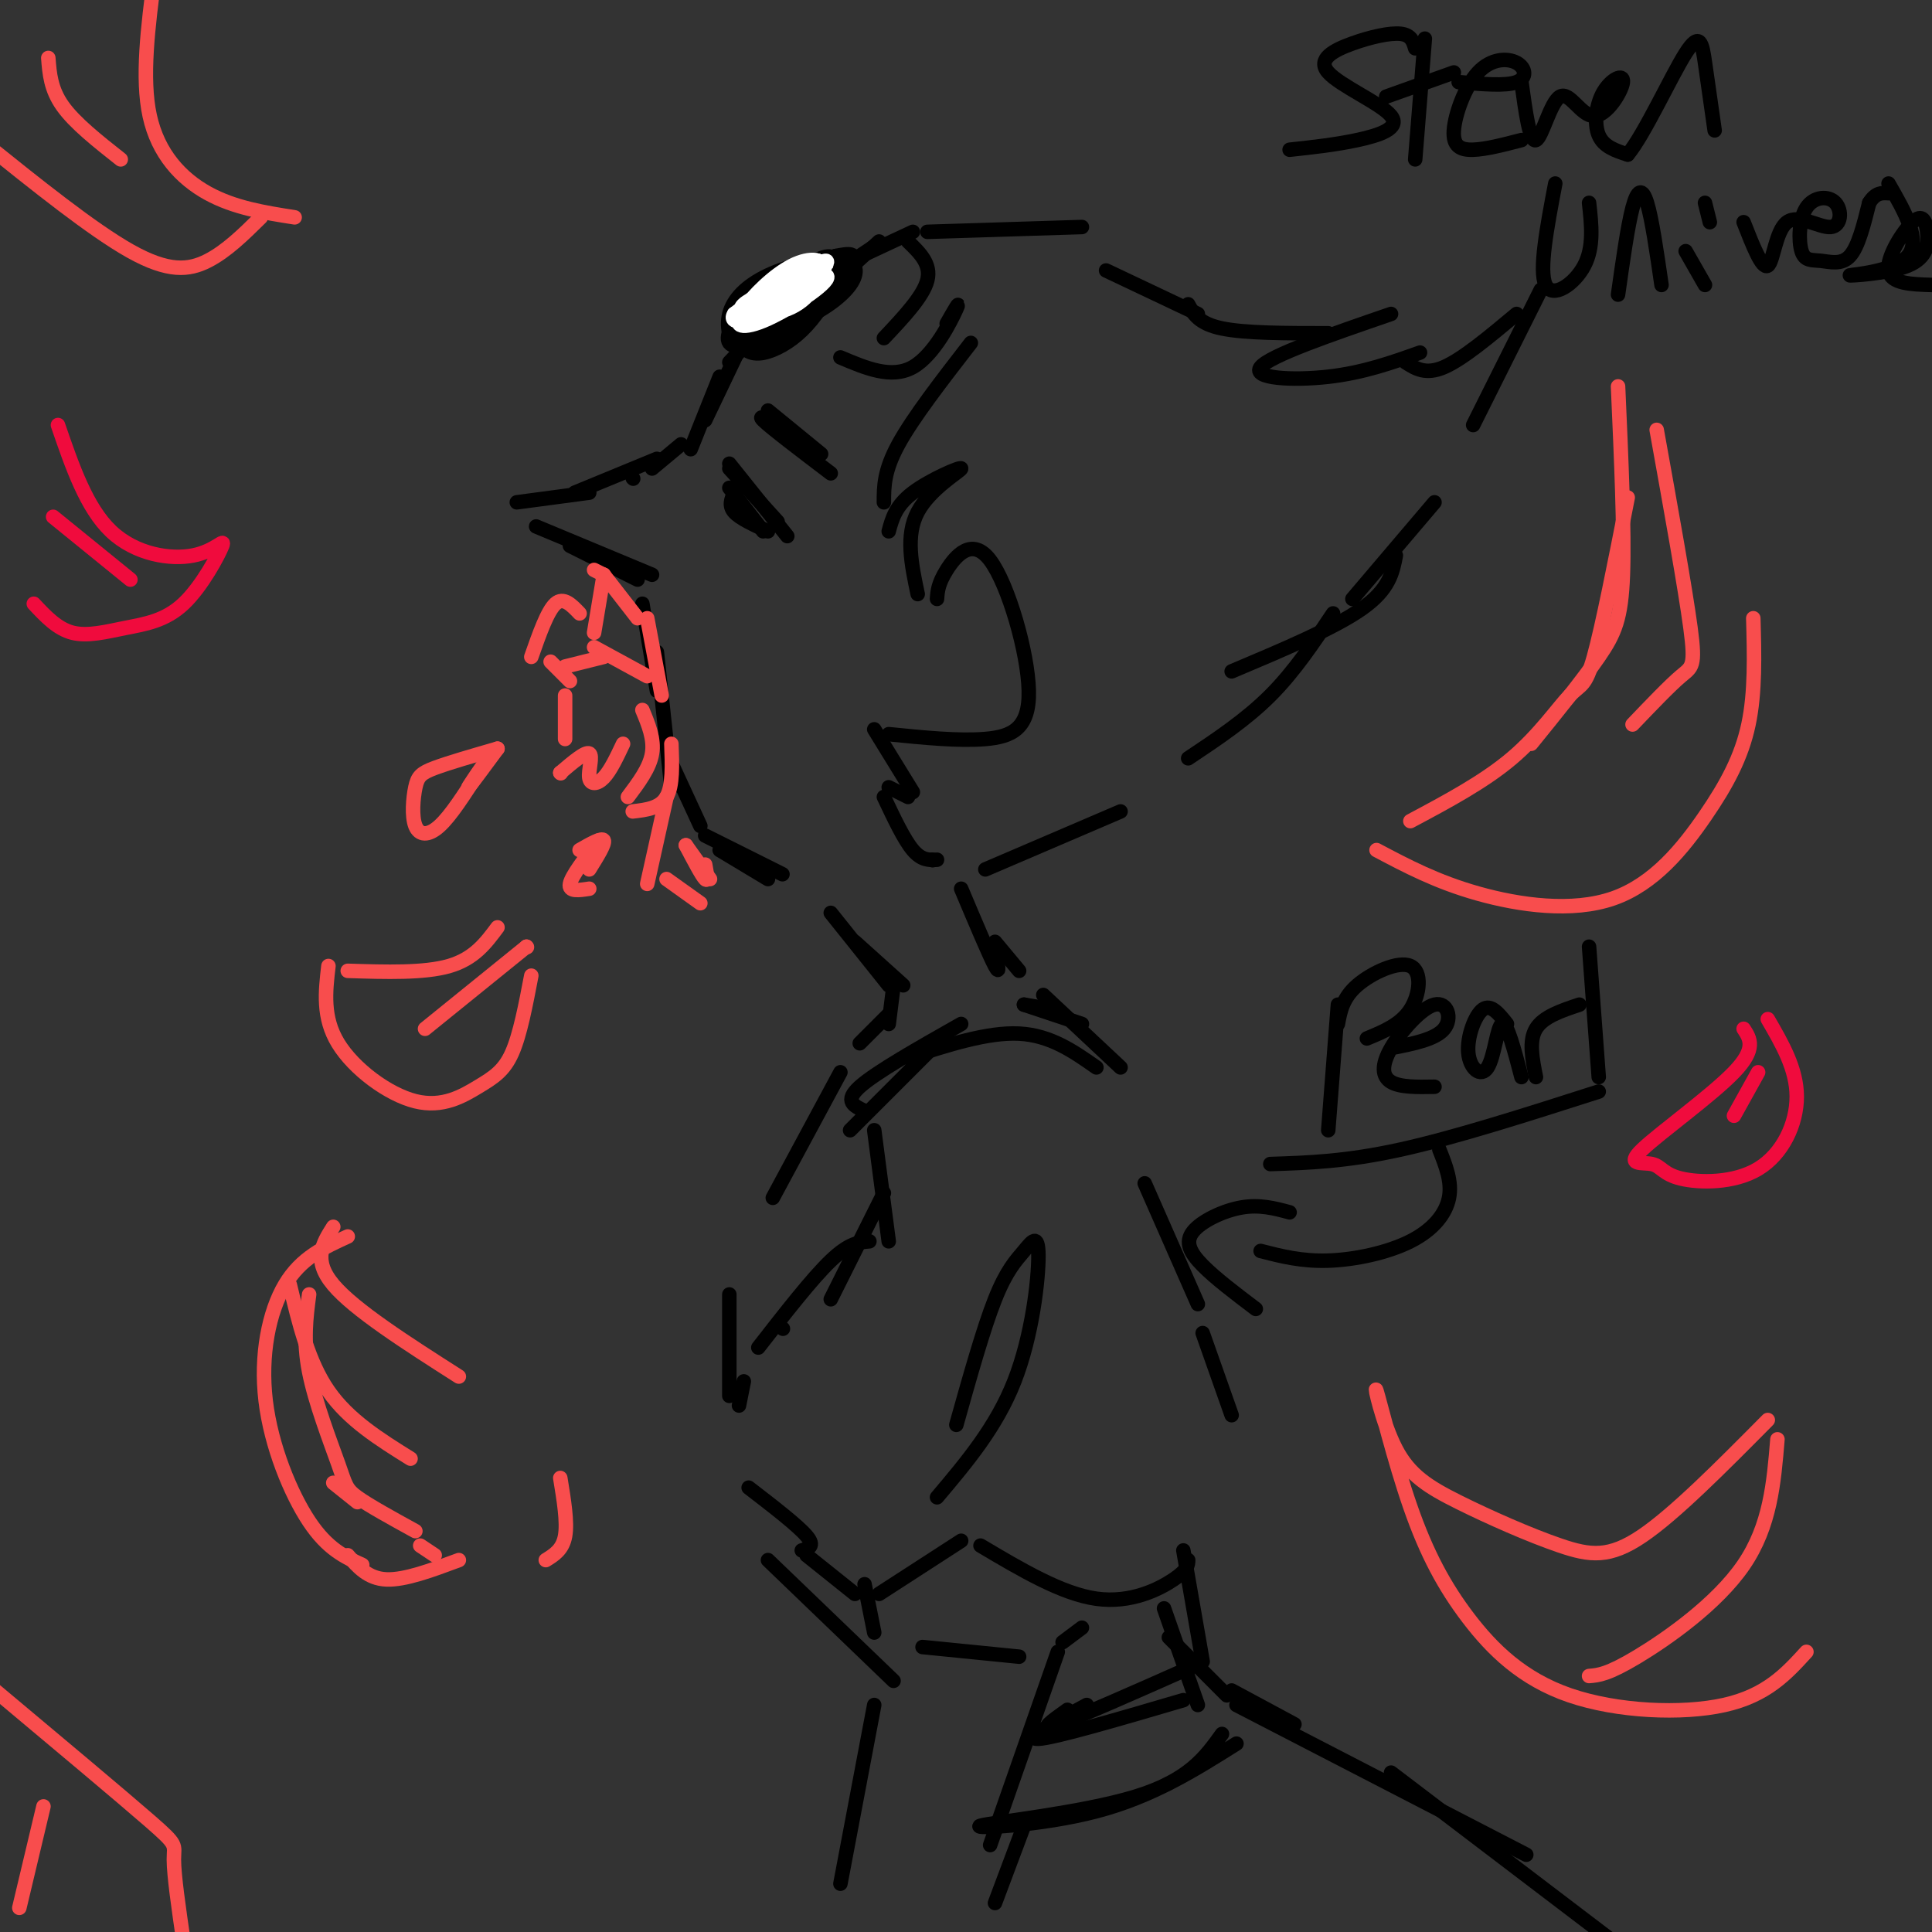 <svg viewBox='0 0 400 400' version='1.1' xmlns='http://www.w3.org/2000/svg' xmlns:xlink='http://www.w3.org/1999/xlink'><rect x="0" y="0" width="400" height="400" fill="#333333" stroke="none"/><g fill='none' stroke='#000000' stroke-width='3' stroke-linecap='round' stroke-linejoin='round'><path d='M176,54c-2.083,-0.333 -4.167,-0.667 -7,1c-2.833,1.667 -6.417,5.333 -10,9'/><path d='M170,55c0.000,0.000 -19.000,20.000 -19,20'/><path d='M157,64c0.000,0.000 -11.000,23.000 -11,23'/><path d='M149,78c0.000,0.000 -6.000,15.000 -6,15'/><path d='M141,92c0.000,0.000 -6.000,5.000 -6,5'/><path d='M131,99c0.000,0.000 0.100,0.100 0.1,0.1'/><path d='M136,95c0.000,0.000 -17.000,7.000 -17,7'/><path d='M122,102c0.000,0.000 -15.000,2.000 -15,2'/><path d='M111,109c0.000,0.000 24.000,10.000 24,10'/><path d='M118,113c0.000,0.000 14.000,7.000 14,7'/><path d='M133,125c0.000,0.000 3.000,18.000 3,18'/><path d='M136,135c0.000,0.000 3.000,28.000 3,28'/><path d='M139,158c0.000,0.000 6.000,13.000 6,13'/><path d='M149,176c0.000,0.000 10.000,6.000 10,6'/><path d='M146,173c0.000,0.000 16.000,8.000 16,8'/><path d='M169,55c-8.189,5.410 -16.377,10.820 -17,13c-0.623,2.180 6.320,1.131 12,-1c5.680,-2.131 10.096,-5.344 12,-8c1.904,-2.656 1.297,-4.757 -1,-5c-2.297,-0.243 -6.285,1.370 -10,3c-3.715,1.630 -7.156,3.277 -10,6c-2.844,2.723 -5.092,6.524 -4,8c1.092,1.476 5.525,0.628 11,-3c5.475,-3.628 11.993,-10.037 14,-13c2.007,-2.963 -0.496,-2.482 -3,-2'/><path d='M173,53c-5.787,2.885 -18.754,11.097 -21,15c-2.246,3.903 6.229,3.498 12,0c5.771,-3.498 8.837,-10.089 9,-13c0.163,-2.911 -2.577,-2.140 -6,0c-3.423,2.140 -7.531,5.651 -9,8c-1.469,2.349 -0.301,3.537 1,5c1.301,1.463 2.735,3.202 6,0c3.265,-3.202 8.361,-11.343 7,-13c-1.361,-1.657 -9.181,3.172 -17,8'/><path d='M155,63c-3.177,3.206 -2.619,7.222 -1,9c1.619,1.778 4.299,1.318 7,0c2.701,-1.318 5.424,-3.495 8,-7c2.576,-3.505 5.005,-8.337 3,-10c-2.005,-1.663 -8.445,-0.157 -13,2c-4.555,2.157 -7.226,4.965 -8,8c-0.774,3.035 0.350,6.296 2,7c1.650,0.704 3.825,-1.148 6,-3'/><path d='M170,61c0.000,0.000 12.000,-11.000 12,-11'/><path d='M175,55c-3.500,2.333 -7.000,4.667 -6,4c1.000,-0.667 6.500,-4.333 12,-8'/><path d='M174,55c0.000,0.000 15.000,-7.000 15,-7'/><path d='M192,48c0.000,0.000 32.000,-1.000 32,-1'/><path d='M229,56c0.000,0.000 19.000,9.000 19,9'/><path d='M246,63c1.083,2.000 2.167,4.000 7,5c4.833,1.000 13.417,1.000 22,1'/><path d='M288,65c-12.533,4.311 -25.067,8.622 -27,11c-1.933,2.378 6.733,2.822 14,2c7.267,-0.822 13.133,-2.911 19,-5'/><path d='M291,75c2.083,1.333 4.167,2.667 8,1c3.833,-1.667 9.417,-6.333 15,-11'/><path d='M319,60c0.000,0.000 -14.000,28.000 -14,28'/><path d='M297,104c0.000,0.000 -17.000,20.000 -17,20'/><path d='M289,115c-0.667,3.500 -1.333,7.000 -7,11c-5.667,4.000 -16.333,8.500 -27,13'/><path d='M276,127c-4.000,6.000 -8.000,12.000 -13,17c-5.000,5.000 -11.000,9.000 -17,13'/><path d='M232,168c0.000,0.000 -28.000,12.000 -28,12'/><path d='M193,178c0.000,0.000 0.100,0.100 0.1,0.1'/><path d='M188,50c2.417,2.333 4.833,4.667 4,8c-0.833,3.333 -4.917,7.667 -9,12'/><path d='M174,74c5.289,2.244 10.578,4.489 15,2c4.422,-2.489 7.978,-9.711 9,-12c1.022,-2.289 -0.489,0.356 -2,3'/><path d='M201,71c-6.000,7.750 -12.000,15.500 -15,21c-3.000,5.500 -3.000,8.750 -3,12'/><path d='M184,110c0.714,-2.649 1.429,-5.298 5,-8c3.571,-2.702 10.000,-5.458 10,-5c-0.000,0.458 -6.429,4.131 -9,9c-2.571,4.869 -1.286,10.935 0,17'/><path d='M194,124c0.108,-1.573 0.217,-3.145 2,-6c1.783,-2.855 5.241,-6.992 9,-2c3.759,4.992 7.820,19.113 8,27c0.180,7.887 -3.520,9.539 -9,10c-5.480,0.461 -12.740,-0.270 -20,-1'/><path d='M181,151c0.000,0.000 8.000,13.000 8,13'/><path d='M188,165c0.000,0.000 -4.000,-2.000 -4,-2'/><path d='M183,165c2.083,4.417 4.167,8.833 6,11c1.833,2.167 3.417,2.083 5,2'/><path d='M172,189c0.000,0.000 12.000,15.000 12,15'/><path d='M177,195c0.000,0.000 10.000,9.000 10,9'/><path d='M199,184c2.917,6.917 5.833,13.833 7,16c1.167,2.167 0.583,-0.417 0,-3'/><path d='M206,195c0.000,0.000 5.000,6.000 5,6'/><path d='M159,85c0.000,0.000 11.000,9.000 11,9'/><path d='M163,89c-3.250,-1.750 -6.500,-3.500 -5,-2c1.500,1.500 7.750,6.250 14,11'/><path d='M152,102c-0.583,1.333 -1.167,2.667 0,4c1.167,1.333 4.083,2.667 7,4'/><path d='M158,110c0.000,0.000 -7.000,-9.000 -7,-9'/><path d='M151,96c0.000,0.000 12.000,15.000 12,15'/><path d='M151,97c0.000,0.000 10.000,11.000 10,11'/><path d='M185,204c0.000,0.000 -1.000,8.000 -1,8'/><path d='M184,210c0.000,0.000 -6.000,6.000 -6,6'/><path d='M212,208c0.000,0.000 6.000,1.000 6,1'/><path d='M212,208c0.000,0.000 12.000,4.000 12,4'/><path d='M216,206c0.000,0.000 16.000,15.000 16,15'/><path d='M179,230c-2.167,-1.000 -4.333,-2.000 -1,-5c3.333,-3.000 12.167,-8.000 21,-13'/><path d='M188,219c8.250,-2.667 16.500,-5.333 23,-5c6.500,0.333 11.250,3.667 16,7'/><path d='M193,217c0.000,0.000 -17.000,17.000 -17,17'/><path d='M181,234c0.000,0.000 3.000,23.000 3,23'/><path d='M183,247c0.000,0.000 -11.000,22.000 -11,22'/><path d='M180,257c-2.083,0.167 -4.167,0.333 -8,4c-3.833,3.667 -9.417,10.833 -15,18'/><path d='M162,275c0.000,0.000 0.100,0.100 0.1,0.1'/><path d='M154,286c0.000,0.000 -1.000,5.000 -1,5'/><path d='M155,308c5.083,3.917 10.167,7.833 12,10c1.833,2.167 0.417,2.583 -1,3'/><path d='M167,322c0.000,0.000 10.000,8.000 10,8'/><path d='M182,330c0.000,0.000 17.000,-11.000 17,-11'/><path d='M203,320c8.422,5.000 16.844,10.000 24,11c7.156,1.000 13.044,-2.000 16,-4c2.956,-2.000 2.978,-3.000 3,-4'/><path d='M237,245c0.000,0.000 11.000,25.000 11,25'/><path d='M249,276c0.000,0.000 6.000,17.000 6,17'/><path d='M194,310c6.140,-7.268 12.281,-14.536 16,-24c3.719,-9.464 5.018,-21.124 5,-26c-0.018,-4.876 -1.351,-2.967 -3,-1c-1.649,1.967 -3.614,3.990 -6,10c-2.386,6.010 -5.193,16.005 -8,26'/><path d='M179,328c0.000,0.000 2.000,10.000 2,10'/><path d='M191,341c0.000,0.000 20.000,2.000 20,2'/><path d='M220,340c0.000,0.000 4.000,-3.000 4,-3'/><path d='M181,353c0.000,0.000 -7.000,37.000 -7,37'/><path d='M219,342c0.000,0.000 -14.000,40.000 -14,40'/><path d='M174,222c0.000,0.000 -14.000,26.000 -14,26'/><path d='M151,268c0.000,0.000 0.000,21.000 0,21'/><path d='M245,321c0.000,0.000 4.000,23.000 4,23'/><path d='M241,333c0.000,0.000 7.000,20.000 7,20'/><path d='M159,323c0.000,0.000 26.000,25.000 26,25'/><path d='M242,339c0.000,0.000 12.000,12.000 12,12'/><path d='M255,350c0.000,0.000 13.000,7.000 13,7'/><path d='M256,353c0.000,0.000 60.000,31.000 60,31'/><path d='M247,345c-11.833,5.250 -23.667,10.500 -28,12c-4.333,1.500 -1.167,-0.750 2,-3'/><path d='M225,353c-6.667,3.583 -13.333,7.167 -10,7c3.333,-0.167 16.667,-4.083 30,-8'/><path d='M253,359c-3.446,4.810 -6.893,9.619 -18,13c-11.107,3.381 -29.875,5.333 -32,6c-2.125,0.667 12.393,0.048 24,-3c11.607,-3.048 20.304,-8.524 29,-14'/><path d='M288,367c0.000,0.000 46.000,35.000 46,35'/><path d='M212,378c0.000,0.000 -6.000,16.000 -6,16'/></g>
<g fill='none' stroke='#F84D4D' stroke-width='3' stroke-linecap='round' stroke-linejoin='round'><path d='M137,144c0.000,0.000 -3.000,-16.000 -3,-16'/><path d='M132,128c0.000,0.000 -7.000,-9.000 -7,-9'/><path d='M125,119c0.000,0.000 -2.000,-1.000 -2,-1'/><path d='M125,119c0.000,0.000 -2.000,12.000 -2,12'/><path d='M123,134c0.000,0.000 11.000,6.000 11,6'/><path d='M125,136c0.000,0.000 -8.000,2.000 -8,2'/><path d='M117,144c0.000,0.000 0.000,9.000 0,9'/><path d='M116,160c0.000,0.000 0.100,0.100 0.1,0.1'/><path d='M116,160c2.601,-2.214 5.202,-4.429 6,-4c0.798,0.429 -0.208,3.500 0,5c0.208,1.500 1.631,1.429 3,0c1.369,-1.429 2.685,-4.214 4,-7'/><path d='M133,147c1.250,3.000 2.500,6.000 2,9c-0.500,3.000 -2.750,6.000 -5,9'/><path d='M131,168c2.833,-0.333 5.667,-0.667 7,-3c1.333,-2.333 1.167,-6.667 1,-11'/><path d='M120,127c-1.667,-1.750 -3.333,-3.500 -5,-2c-1.667,1.500 -3.333,6.250 -5,11'/><path d='M114,137c0.000,0.000 4.000,4.000 4,4'/><path d='M103,192c-2.417,3.250 -4.833,6.500 -10,8c-5.167,1.500 -13.083,1.250 -21,1'/><path d='M68,200c-0.622,5.343 -1.244,10.686 2,16c3.244,5.314 10.354,10.600 16,12c5.646,1.400 9.828,-1.085 13,-3c3.172,-1.915 5.335,-3.262 7,-7c1.665,-3.738 2.833,-9.869 4,-16'/><path d='M109,196c0.000,0.000 0.100,0.100 0.1,0.1'/><path d='M109,196c0.000,0.000 -21.000,17.000 -21,17'/><path d='M72,256c-4.839,2.202 -9.679,4.405 -13,10c-3.321,5.595 -5.125,14.583 -4,24c1.125,9.417 5.179,19.262 9,25c3.821,5.738 7.411,7.369 11,9'/><path d='M69,254c-2.167,3.417 -4.333,6.833 0,12c4.333,5.167 15.167,12.083 26,19'/><path d='M116,306c0.750,4.583 1.500,9.167 1,12c-0.500,2.833 -2.250,3.917 -4,5'/><path d='M95,323c-5.583,2.083 -11.167,4.167 -15,4c-3.833,-0.167 -5.917,-2.583 -8,-5'/><path d='M64,268c-0.631,4.780 -1.262,9.560 0,16c1.262,6.440 4.417,14.542 6,19c1.583,4.458 1.595,5.274 4,7c2.405,1.726 7.202,4.363 12,7'/><path d='M90,322c0.000,0.000 -3.000,-2.000 -3,-2'/><path d='M74,311c0.000,0.000 -5.000,-4.000 -5,-4'/><path d='M60,266c1.917,8.000 3.833,16.000 8,22c4.167,6.000 10.583,10.000 17,14'/><path d='M317,154c5.333,-6.578 10.667,-13.156 14,-18c3.333,-4.844 4.667,-7.956 5,-17c0.333,-9.044 -0.333,-24.022 -1,-39'/><path d='M337,103c-2.625,13.351 -5.250,26.702 -7,33c-1.750,6.298 -2.625,5.542 -5,8c-2.375,2.458 -6.250,8.131 -12,13c-5.750,4.869 -13.375,8.935 -21,13'/><path d='M285,176c6.211,3.292 12.421,6.584 21,9c8.579,2.416 19.526,3.957 28,1c8.474,-2.957 14.474,-10.411 19,-17c4.526,-6.589 7.579,-12.311 9,-19c1.421,-6.689 1.211,-14.344 1,-22'/><path d='M343,89c2.956,16.422 5.911,32.844 7,41c1.089,8.156 0.311,8.044 -2,10c-2.311,1.956 -6.156,5.978 -10,10'/><path d='M61,45c-6.244,-0.978 -12.489,-1.956 -18,-5c-5.511,-3.044 -10.289,-8.156 -12,-16c-1.711,-7.844 -0.356,-18.422 1,-29'/><path d='M54,45c-3.556,3.511 -7.111,7.022 -11,9c-3.889,1.978 -8.111,2.422 -16,-2c-7.889,-4.422 -19.444,-13.711 -31,-23'/><path d='M25,33c-4.750,-3.750 -9.500,-7.500 -12,-11c-2.500,-3.500 -2.750,-6.750 -3,-10'/><path d='M138,165c0.000,0.000 -4.000,18.000 -4,18'/><path d='M138,182c0.000,0.000 7.000,5.000 7,5'/><path d='M142,175c1.667,3.167 3.333,6.333 4,7c0.667,0.667 0.333,-1.167 0,-3'/><path d='M142,175c0.000,0.000 5.000,7.000 5,7'/><path d='M124,174c-2.833,3.667 -5.667,7.333 -6,9c-0.333,1.667 1.833,1.333 4,1'/><path d='M122,180c1.667,-2.667 3.333,-5.333 3,-6c-0.333,-0.667 -2.667,0.667 -5,2'/><path d='M103,155c-5.069,1.463 -10.137,2.925 -13,4c-2.863,1.075 -3.520,1.762 -4,4c-0.480,2.238 -0.783,6.026 0,8c0.783,1.974 2.652,2.136 5,0c2.348,-2.136 5.174,-6.568 8,-11'/><path d='M103,155c-2.833,3.833 -5.667,7.667 -6,8c-0.333,0.333 1.833,-2.833 4,-6'/><path d='M366,294c-9.607,9.696 -19.213,19.393 -26,24c-6.787,4.607 -10.753,4.126 -17,2c-6.247,-2.126 -14.774,-5.897 -21,-9c-6.226,-3.103 -10.151,-5.536 -13,-11c-2.849,-5.464 -4.624,-13.957 -4,-12c0.624,1.957 3.645,14.364 7,24c3.355,9.636 7.044,16.500 12,23c4.956,6.500 11.181,12.635 21,16c9.819,3.365 23.234,3.962 32,2c8.766,-1.962 12.883,-6.481 17,-11'/><path d='M368,298c-0.733,8.956 -1.467,17.911 -7,26c-5.533,8.089 -15.867,15.311 -22,19c-6.133,3.689 -8.067,3.844 -10,4'/><path d='M-1,350c13.000,10.889 26.000,21.778 32,27c6.000,5.222 5.000,4.778 5,8c0.000,3.222 1.000,10.111 2,17'/><path d='M9,374c0.000,0.000 -5.000,21.000 -5,21'/></g>
<g fill='none' stroke='#000000' stroke-width='3' stroke-linecap='round' stroke-linejoin='round'><path d='M293,10c-0.402,-1.376 -0.803,-2.751 -3,-3c-2.197,-0.249 -6.188,0.629 -10,2c-3.812,1.371 -7.444,3.233 -5,6c2.444,2.767 10.966,6.437 13,9c2.034,2.563 -2.419,4.018 -7,5c-4.581,0.982 -9.291,1.491 -14,2'/><path d='M295,8c0.000,0.000 -2.000,25.000 -2,25'/><path d='M287,20c0.000,0.000 14.000,-5.000 14,-5'/><path d='M302,17c4.874,0.426 9.748,0.851 12,0c2.252,-0.851 1.882,-2.979 0,-4c-1.882,-1.021 -5.278,-0.933 -8,2c-2.722,2.933 -4.771,8.713 -5,12c-0.229,3.287 1.363,4.082 4,4c2.637,-0.082 6.318,-1.041 10,-2'/><path d='M315,17c0.858,6.269 1.716,12.538 3,12c1.284,-0.538 2.995,-7.883 5,-9c2.005,-1.117 4.305,3.993 7,4c2.695,0.007 5.784,-5.091 6,-7c0.216,-1.909 -2.442,-0.629 -4,2c-1.558,2.629 -2.017,6.608 -1,9c1.017,2.392 3.508,3.196 6,4'/><path d='M337,32c3.429,-4.083 9.000,-16.292 12,-21c3.000,-4.708 3.429,-1.917 4,2c0.571,3.917 1.286,8.958 2,14'/><path d='M322,38c-1.711,9.022 -3.422,18.044 -2,21c1.422,2.956 5.978,-0.156 8,-4c2.022,-3.844 1.511,-8.422 1,-13'/><path d='M335,61c1.000,-7.111 2.000,-14.222 3,-18c1.000,-3.778 2.000,-4.222 3,-1c1.000,3.222 2.000,10.111 3,17'/><path d='M349,52c0.000,0.000 4.000,7.000 4,7'/><path d='M353,42c0.000,0.000 1.000,4.000 1,4'/><path d='M361,46c1.913,4.891 3.826,9.783 5,9c1.174,-0.783 1.608,-7.239 4,-9c2.392,-1.761 6.742,1.173 9,1c2.258,-0.173 2.424,-3.453 1,-5c-1.424,-1.547 -4.440,-1.359 -6,1c-1.560,2.359 -1.666,6.890 -1,9c0.666,2.110 2.102,1.799 4,2c1.898,0.201 4.256,0.915 6,-1c1.744,-1.915 2.872,-6.457 4,-11'/><path d='M387,42c1.333,-2.167 2.667,-2.083 4,-2'/><path d='M391,38c3.379,5.873 6.757,11.746 4,15c-2.757,3.254 -11.650,3.887 -12,4c-0.350,0.113 7.843,-0.296 12,-2c4.157,-1.704 4.279,-4.704 4,-7c-0.279,-2.296 -0.960,-3.887 -3,-2c-2.040,1.887 -5.440,7.254 -5,10c0.440,2.746 4.720,2.873 9,3'/><path d='M277,208c0.000,0.000 -2.000,26.000 -2,26'/><path d='M277,212c0.500,-2.696 1.000,-5.393 4,-8c3.000,-2.607 8.500,-5.125 11,-4c2.500,1.125 2.000,5.893 0,9c-2.000,3.107 -5.500,4.554 -9,6'/><path d='M288,217c4.617,-0.906 9.234,-1.812 11,-4c1.766,-2.188 0.679,-5.659 -2,-5c-2.679,0.659 -6.952,5.447 -9,9c-2.048,3.553 -1.871,5.872 0,7c1.871,1.128 5.435,1.064 9,1'/><path d='M312,212c-1.670,-2.107 -3.340,-4.214 -5,-3c-1.660,1.214 -3.311,5.748 -3,9c0.311,3.252 2.584,5.222 4,3c1.416,-2.222 1.976,-8.635 3,-9c1.024,-0.365 2.512,5.317 4,11'/><path d='M318,223c-0.750,-3.750 -1.500,-7.500 0,-10c1.500,-2.500 5.250,-3.750 9,-5'/><path d='M329,196c0.000,0.000 2.000,27.000 2,27'/><path d='M263,241c7.833,-0.250 15.667,-0.500 27,-3c11.333,-2.500 26.167,-7.250 41,-12'/><path d='M298,238c1.327,3.339 2.655,6.679 2,10c-0.655,3.321 -3.292,6.625 -8,9c-4.708,2.375 -11.488,3.821 -17,4c-5.512,0.179 -9.756,-0.911 -14,-2'/><path d='M267,251c-3.101,-0.833 -6.202,-1.667 -10,-1c-3.798,0.667 -8.292,2.833 -10,5c-1.708,2.167 -0.631,4.333 2,7c2.631,2.667 6.815,5.833 11,9'/></g>
<g fill='none' stroke='#FFFFFF' stroke-width='3' stroke-linecap='round' stroke-linejoin='round'><path d='M163,58c-4.022,2.489 -8.044,4.978 -6,4c2.044,-0.978 10.156,-5.422 11,-6c0.844,-0.578 -5.578,2.711 -12,6'/><path d='M156,62c0.511,0.531 7.790,-1.143 11,-3c3.210,-1.857 2.352,-3.898 -2,-2c-4.352,1.898 -12.197,7.736 -11,8c1.197,0.264 11.438,-5.044 15,-8c3.562,-2.956 0.446,-3.559 -3,-2c-3.446,1.559 -7.223,5.279 -11,9'/><path d='M155,64c2.954,-1.161 15.838,-8.562 16,-9c0.162,-0.438 -12.400,6.089 -16,9c-3.600,2.911 1.762,2.207 7,-1c5.238,-3.207 10.354,-8.916 9,-9c-1.354,-0.084 -9.177,5.458 -17,11'/><path d='M154,65c-2.533,2.559 -0.365,3.457 5,1c5.365,-2.457 13.927,-8.270 12,-9c-1.927,-0.730 -14.342,3.622 -17,6c-2.658,2.378 4.442,2.782 9,1c4.558,-1.782 6.573,-5.749 7,-8c0.427,-2.251 -0.735,-2.786 -4,-1c-3.265,1.786 -8.632,5.893 -14,10'/><path d='M152,65c-1.303,2.043 2.440,2.150 7,0c4.560,-2.150 9.938,-6.556 11,-9c1.062,-2.444 -2.192,-2.926 -6,-1c-3.808,1.926 -8.171,6.260 -10,9c-1.829,2.740 -1.123,3.886 2,3c3.123,-0.886 8.662,-3.805 11,-6c2.338,-2.195 1.476,-3.668 1,-5c-0.476,-1.332 -0.564,-2.523 -3,-1c-2.436,1.523 -7.218,5.762 -12,10'/><path d='M153,65c-0.274,1.560 5.042,0.458 9,-2c3.958,-2.458 6.560,-6.274 6,-7c-0.560,-0.726 -4.280,1.637 -8,4'/></g>
<g fill='none' stroke='#F00B3D' stroke-width='3' stroke-linecap='round' stroke-linejoin='round'><path d='M361,213c1.348,2.061 2.696,4.122 -2,9c-4.696,4.878 -15.435,12.574 -19,16c-3.565,3.426 0.045,2.584 2,3c1.955,0.416 2.256,2.091 6,3c3.744,0.909 10.931,1.052 16,-2c5.069,-3.052 8.020,-9.301 8,-15c-0.020,-5.699 -3.010,-10.850 -6,-16'/><path d='M364,222c0.000,0.000 -5.000,9.000 -5,9'/><path d='M12,88c2.950,8.583 5.901,17.167 11,22c5.099,4.833 12.348,5.916 17,5c4.652,-0.916 6.708,-3.831 6,-2c-0.708,1.831 -4.179,8.408 -8,12c-3.821,3.592 -7.990,4.198 -12,5c-4.010,0.802 -7.860,1.801 -11,1c-3.140,-0.801 -5.570,-3.400 -8,-6'/><path d='M27,120c0.000,0.000 -16.000,-13.000 -16,-13'/></g>
</svg>